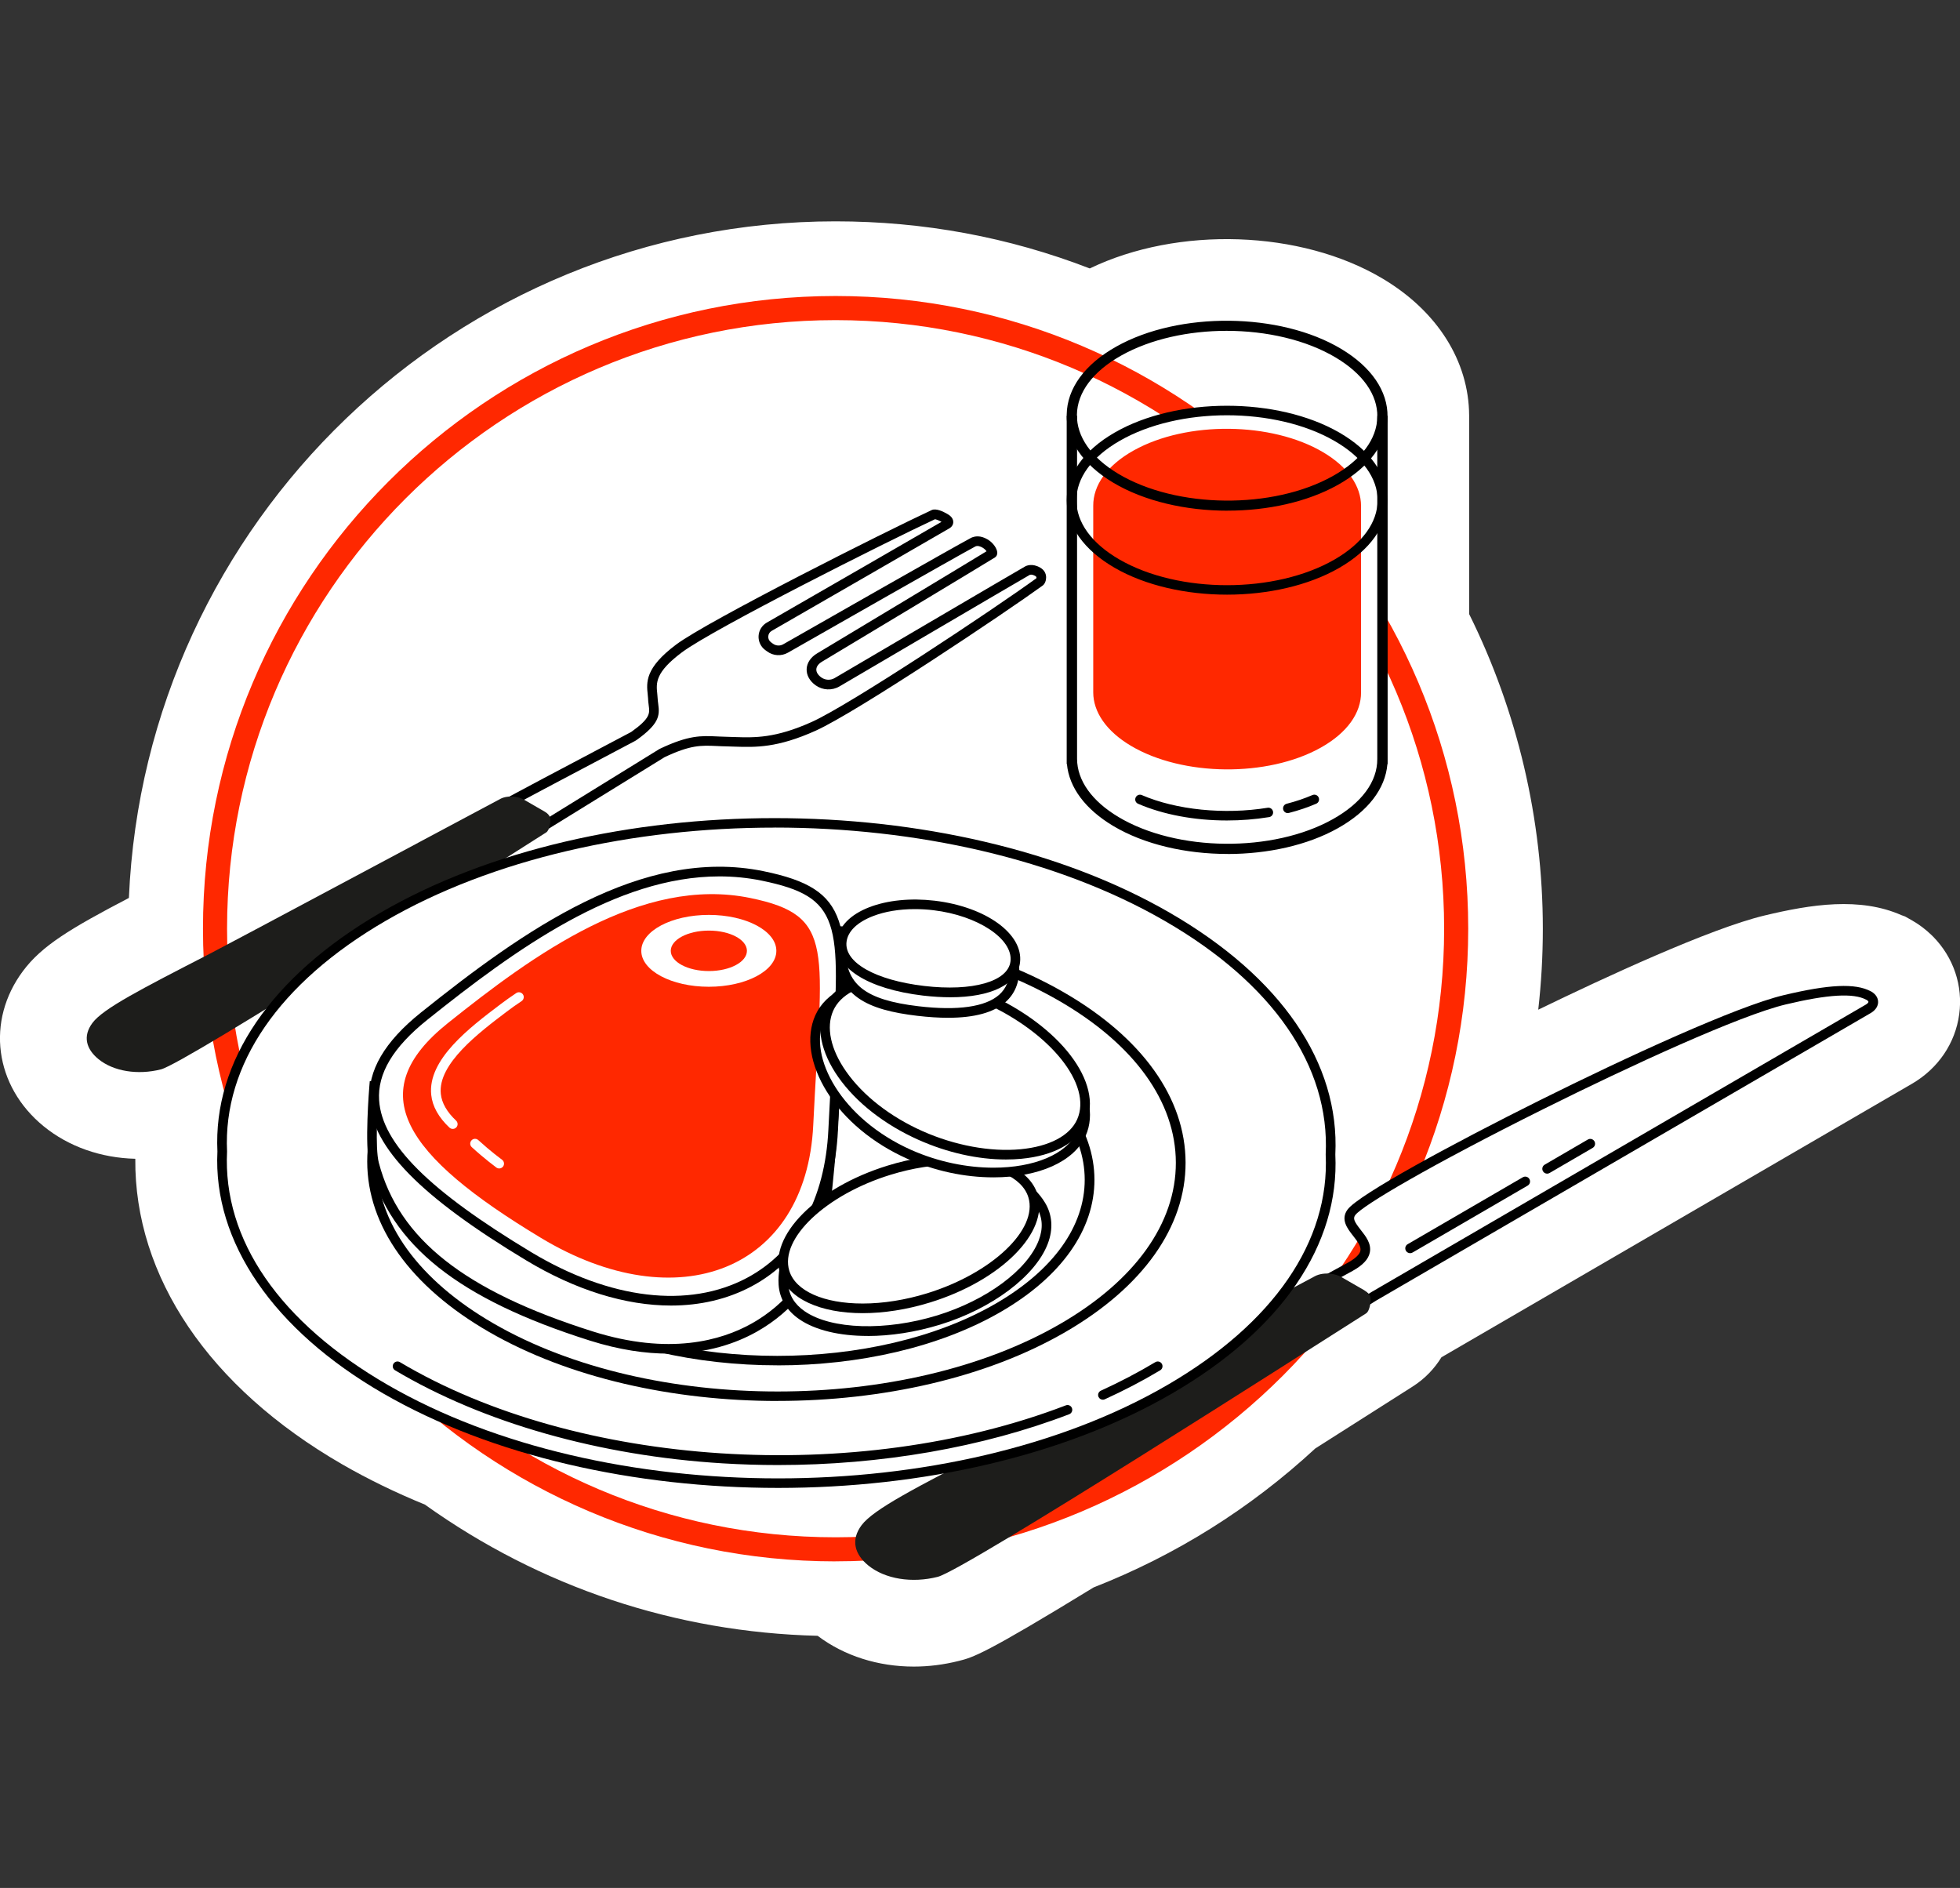 <svg xmlns="http://www.w3.org/2000/svg" id="uuid-f25771b5-cf42-41a1-88f5-56b53e40eb47" data-name="Capa 1" viewBox="0 0 406.92 391.93"><rect x="0" y="0" width="406.92" height="391.93" fill="#333333" stroke="none"/><path d="m401.33,194.44l-.33-.33c-1.2-1.16-2.53-2.17-3.96-2.99l-1.54-.87-.7-.25c-8.66-3.83-18.77-2.27-28.48.06-11.3,2.71-33.14,12.84-46.96,19.55.63-5.55.95-11.16.95-16.82,0-22.66-5.28-45.14-15.3-65.32v-41.26c-.07-11.25-6.58-21.57-17.89-28.33-17.03-10.18-42.6-10.96-60.87-2.15-16.81-6.5-34.52-9.78-52.78-9.78-78.83,0-143.35,62.44-146.71,140.46-12.25,6.4-18.09,9.95-21.97,15.15-7.75,10.35-5.95,23.91,4.27,32.25,5.22,4.26,11.95,6.58,19.03,6.75-.21,24.47,15.32,47.48,42.95,63.43,5.29,3.05,11.05,5.86,17.17,8.36,23.98,17.14,52.05,26.51,81.54,27.24,5.54,4.18,12.58,6.39,19.96,6.39,3.09,0,6.24-.39,9.37-1.18,2.91-.73,5.21-1.31,27.96-15.25,17.06-6.68,32.54-16.38,46.04-28.86,5.33-3.39,10.06-6.39,13.73-8.73,2.88-1.83,5.1-3.25,6.46-4.11,2.6-1.65,4.56-3.76,5.99-6.08,52.1-30.28,80.2-46.62,91.92-53.43l5.75-3.34c5.44-3.16,9.02-8.42,9.83-14.45.8-5.92-1.18-11.79-5.42-16.11Z" style="fill: #fff; stroke-width: 0px;"></path><g><g><g><circle cx="173.48" cy="192.8" r="128.84" style="fill: #fff; stroke-width: 0px;"></circle><path d="m173.48,324.14c-72.42,0-131.34-58.92-131.34-131.34S101.05,61.45,173.48,61.45s131.34,58.92,131.34,131.34-58.92,131.34-131.34,131.34Zm0-257.68c-69.67,0-126.34,56.68-126.34,126.34s56.68,126.34,126.34,126.34,126.34-56.68,126.34-126.34-56.68-126.34-126.34-126.34Z" style="fill: #ff2800; stroke-width: 0px;"></path></g><g><g><g><path d="m215.48,118.7c-1.2-.7-1.98-.36-2.19-.24-2.12,1.2-31.54,18.48-39.5,23.15-1.21.71-2.71.64-3.85-.17h0c-2.02-1.44-1.94-3.66.19-4.94,9.4-5.65,32.67-19.63,35.87-21.62.18-.12-.26-1.35-1.51-2.07-1.22-.7-2.02-.47-2.37-.31-3.99,2.12-31.85,18.01-39.03,22.11-1.03.59-2.29.51-3.24-.2l-.36-.26c-1.43-1.03-1.32-3.18.2-4.06,9.2-5.29,34.92-20.11,36.88-21.27.21-.12.79-.57-.42-1.27-1.12-.65-2.04-.89-2.32-.76-10.14,4.71-46.33,22.92-52.86,27.8-6.06,4.54-5.78,7.08-5.51,9.55.03.34.08.68.09,1.03.02.38.08.74.12,1.1.27,1.9.46,3.26-4.09,6.51l-.27.16c-.53.31-21.25,11.14-34.66,18.47.72.08,8.23,4.51,8.38,4.93,12.62-7.79,31.76-19.62,32.28-19.93l.2-.11c5.66-2.68,8.02-2.58,11.3-2.43.61.02,1.23.06,1.89.07.57.02,1.13.03,1.67.05h.13c4.25.15,8.64.3,16.46-3.22,8.41-3.8,38.82-24.12,46.92-30.01.24-.16.72-1.4-.4-2.04" style="fill: #fff; stroke-width: 0px;"></path><path d="m104.51,177.84l-.34-.95c-1.06-.84-6.89-4.25-7.72-4.5l-3.12-.37,2.85-1.49c10.13-5.54,24.26-12.98,31.05-16.56,2.11-1.11,3.43-1.81,3.58-1.89l.27-.15c3.97-2.84,3.83-3.85,3.6-5.51l-.03-.26c-.04-.3-.08-.61-.09-.93,0-.22-.03-.43-.05-.64l-.03-.35c-.28-2.6-.6-5.57,5.91-10.44,6.65-4.96,43.33-23.4,53.04-27.91.9-.42,2.42.32,3.24.8.31.18,1.24.71,1.24,1.68,0,.54-.3,1.02-.82,1.32-1.92,1.14-26.43,15.26-36.88,21.28-.42.24-.68.66-.71,1.15-.03.49.19.94.59,1.23l.37.27c.63.47,1.48.52,2.15.13,5.8-3.31,34.96-19.95,39.05-22.12.75-.33,1.87-.52,3.34.33,1.25.72,2.02,1.98,2.05,2.77.01.42-.16.78-.48.99-3.36,2.09-28.34,17.1-35.92,21.65-.73.44-1.14,1-1.17,1.59-.02.59.35,1.18,1.04,1.68.82.58,1.9.63,2.76.13,1.52-.89,37.15-21.82,39.52-23.16.31-.18,1.51-.73,3.18.24h0c.76.44,1.19,1.14,1.21,1.97.02.61-.22,1.42-.77,1.78-7.47,5.43-38.43,26.18-47.05,30.08-8,3.61-12.51,3.46-16.86,3.32l-1.83-.06c-.5,0-1-.03-1.48-.05l-.42-.02c-3.25-.14-5.39-.24-10.83,2.33l-.12.08c-.38.22-10.6,6.53-20.49,12.64l-12.83,7.92Zm-5.65-6.49c.66.36,1.54.85,2.71,1.54,1.89,1.11,2.95,1.79,3.55,2.22l11.16-6.89c10.36-6.4,20.15-12.44,20.53-12.67l.2-.11c5.96-2.83,8.55-2.71,11.84-2.56l.42.02c.46.02.94.04,1.44.05l1.85.06c4.13.13,8.4.27,15.98-3.14,8.06-3.64,37.73-23.37,46.62-29.82.04-.11.06-.31-.19-.46h0c-.78-.45-1.17-.25-1.19-.24-2.36,1.34-37.98,22.26-39.5,23.15-1.54.9-3.47.81-4.93-.22-1.25-.89-1.93-2.12-1.88-3.39.05-1.26.83-2.44,2.14-3.23,7.2-4.32,30.11-18.09,35.21-21.22-.17-.23-.43-.52-.83-.75-.41-.24-1-.47-1.47-.26-4,2.13-33.13,18.75-38.93,22.06-1.37.78-3.07.68-4.33-.26l-.36-.26c-.94-.68-1.47-1.78-1.41-2.94.06-1.16.7-2.2,1.71-2.78,9.81-5.65,32.01-18.43,36.27-20.92-.7-.38-1.17-.51-1.35-.54-9.88,4.6-46.03,22.76-52.54,27.63-5.6,4.19-5.36,6.35-5.12,8.64l.03.35c.03.25.05.5.06.76.01.26.05.51.08.75l.03.26c.33,2.39.2,4.09-4.5,7.45l-.35.21c-.14.08-1.16.62-3.65,1.93-6.41,3.38-19.36,10.2-29.3,15.61Zm116.42-51.41s-.03.02-.04.03c.01,0,.03-.02.04-.03Zm-19.23-11.98s0,0,0,0t0,0Z" style="stroke-width: 0px;"></path></g><path d="m113.11,168.51l-4.31-2.49c-.57-.33-1.27-.54-1.99-.62-1.05-.12-2.14.02-2.94.45-11.02,5.88-56.4,30.13-60.32,32.15-14.28,7.34-22.13,11.38-24.35,14.35-2.09,2.79-1.28,5.46,1.24,7.52,3.12,2.55,8.17,3.35,12.97,2.13,5.12-1.28,69.88-42.79,80-49.2.74-.47.99-2.54.77-3.15-.15-.41-.51-.82-1.08-1.15" style="fill: #1d1d1b; stroke-width: 0px;"></path></g><g><g><path d="m388.02,206.7l-.08-.03c-2.91-1.57-8.29-1.29-17.42.89-9.62,2.31-32.36,12.75-50.41,21.74-21.48,10.69-37.72,19.89-39.54,22.38-1.06,1.45,0,2.81,1.14,4.26,1.69,2.14,3.45,4.36-1.37,7.04-1.63.89-3.34,1.82-5.1,2.78,1.15-.05,2.37.2,3.29.73l4.79,2.76c.3.17.55.36.74.57.41-.26.82-.51,1.22-.76,68.33-39.71,97.27-56.55,102.59-59.64,1.11-.65,1.36-1.61.61-2.36-.14-.14-.3-.26-.47-.36" style="fill: #fff; stroke-width: 0px;"></path><path d="m283.91,271.1l-.56-.58c-.13-.14-.31-.27-.52-.4l-4.79-2.76c-.72-.42-1.75-.65-2.75-.6l-4.31.19,8.88-4.84c1.53-.85,2.43-1.71,2.58-2.47.18-.92-.68-2.01-1.51-3.07-1.19-1.52-2.67-3.41-1.16-5.47,2.25-3.07,21.67-13.6,39.9-22.68,18.1-9.02,40.9-19.49,50.62-21.82,9.46-2.26,14.87-2.51,18.06-.83l.17.08c.23.13.46.31.67.51.56.56.8,1.25.71,1.94-.11.79-.65,1.5-1.52,2.01l-7.94,4.62c-13.26,7.71-42.48,24.7-94.65,55.02l-1.88,1.17Zm-5.65-5.84c.27.11.53.23.78.37l4.79,2.76c.11.07.22.13.32.2l.61-.38c52.2-30.34,81.41-47.32,94.67-55.04l7.94-4.62c.4-.23.53-.45.54-.55.01-.09-.08-.19-.14-.25-.06-.06-.13-.11-.2-.16l-.12-.05c-2.64-1.43-7.95-1.11-16.71.98-9.55,2.29-32.19,12.69-50.19,21.66-23.52,11.71-37.74,20.11-39.18,22.07-.53.72-.2,1.37,1.12,3.06,1.06,1.34,2.27,2.87,1.9,4.7-.28,1.4-1.45,2.65-3.58,3.83l-2.56,1.4Z" style="stroke-width: 0px;"></path></g><path d="m283.28,267.88l-4.79-2.76c-.63-.37-1.41-.6-2.21-.69-1.17-.14-2.38.03-3.27.5-12.25,6.54-62.69,33.5-67.06,35.74-15.87,8.16-24.6,12.66-27.07,15.95-2.32,3.1-1.42,6.07,1.38,8.36,3.47,2.83,9.08,3.73,14.42,2.37,5.69-1.43,77.68-47.57,88.93-54.69.82-.52,1.1-2.82.86-3.5-.16-.46-.57-.91-1.2-1.27" style="fill: #1d1d1b; stroke-width: 0px;"></path><g><path d="m292.76,259.16c13.99-8.14,21.45-12.47,23.89-13.89" style="fill: #fff; stroke-width: 0px;"></path><path d="m292.76,260.16c-.34,0-.68-.18-.87-.5-.28-.48-.12-1.09.36-1.37l23.9-13.89c.48-.28,1.09-.12,1.37.36.28.48.12,1.09-.36,1.37l-23.89,13.89c-.16.09-.33.14-.5.14Z" style="stroke-width: 0px;"></path></g><g><path d="m321.21,242.65c4.7-2.73,7.59-4.42,8.95-5.21" style="fill: #fff; stroke-width: 0px;"></path><path d="m321.21,243.65c-.34,0-.68-.18-.87-.5-.28-.48-.12-1.09.36-1.37l8.95-5.21c.48-.28,1.09-.12,1.37.36.28.48.12,1.09-.36,1.37l-8.95,5.21c-.16.09-.33.14-.5.14Z" style="stroke-width: 0px;"></path></g></g><g><g><path d="m222.52,86.31v71.25h0c.03,4.67,3.05,9.35,9.11,12.97,12.41,7.42,32.83,7.63,45.6.46,6.53-3.66,9.79-8.55,9.76-13.44h0v-71.25" style="fill: #fff; stroke-width: 0px;"></path><path d="m254.88,177.28c-8.65,0-17.3-1.95-23.79-5.83-5.77-3.45-9.13-7.97-9.58-12.82h-.05v-1.07s0-71.25,0-71.25h2.15v71.24c.03,4.48,3.08,8.76,8.6,12.06,12.1,7.23,32.07,7.43,44.52.44,5.97-3.35,9.24-7.78,9.21-12.49v-1.08s0,0,0,0v-70.17h2.15v72.32h-.05c-.42,5.11-4.03,9.8-10.27,13.3-6.37,3.58-14.63,5.35-22.89,5.36Z" style="stroke-width: 0px;"></path></g><path d="m282.57,104.98c-.02-3.99-2.63-7.99-7.86-11.09-10.71-6.34-28.31-6.52-39.32-.39-5.63,3.13-8.44,7.31-8.42,11.48h0v38.78h0c.02,3.99,2.63,7.99,7.86,11.09,10.71,6.34,28.31,6.52,39.32.39,5.63-3.13,8.44-7.31,8.42-11.48h0v-38.78h0Z" style="fill: #ff2800; stroke-width: 0px;"></path><path d="m254.74,123.45c-8.44,0-16.89-1.86-23.32-5.57-6.42-3.71-9.95-8.69-9.95-14.04s3.53-10.34,9.95-14.04c12.86-7.42,33.78-7.42,46.64,0h0c6.42,3.71,9.95,8.69,9.95,14.04s-3.53,10.34-9.95,14.04c-6.43,3.71-14.87,5.57-23.32,5.57Zm0-37.24c-8.08,0-16.17,1.78-22.32,5.33-5.77,3.33-8.95,7.7-8.95,12.31s3.18,8.98,8.95,12.31c12.31,7.1,32.33,7.1,44.64,0,5.77-3.33,8.95-7.7,8.95-12.31s-3.18-8.98-8.95-12.31h0c-6.15-3.55-14.24-5.33-22.32-5.33Z" style="stroke-width: 0px;"></path><path d="m254.88,106.02c-8.64,0-17.29-1.95-23.78-5.83-6.29-3.76-9.71-8.77-9.64-14.11.07-5.43,3.74-10.45,10.31-14.14,13.04-7.32,33.98-7.11,46.66.48,6.29,3.76,9.71,8.77,9.64,14.11-.07,5.43-3.74,10.45-10.31,14.13h0c-6.37,3.57-14.63,5.35-22.88,5.35Zm-.22-37.34c-7.88,0-15.76,1.7-21.85,5.11-5.89,3.3-9.17,7.68-9.23,12.32-.06,4.55,2.99,8.9,8.61,12.26,12.1,7.23,32.08,7.43,44.53.45h0c5.89-3.3,9.17-7.68,9.23-12.32.06-4.55-2.99-8.9-8.61-12.26-6.19-3.7-14.44-5.56-22.69-5.56Z" style="stroke-width: 0px;"></path><g id="uuid-75ccd850-1380-4822-b39e-e065ba06d9e2" data-name="Cylinder face"><path d="m267.37,167.82c1.94-.5,3.79-1.12,5.51-1.86" style="fill: #fff; stroke-width: 0px;"></path><path d="m267.36,168.8c-.44,0-.84-.3-.95-.74-.13-.53.18-1.06.71-1.2,1.92-.49,3.72-1.1,5.36-1.81.5-.21,1.08.01,1.29.51.22.5-.01,1.08-.51,1.29-1.73.75-3.63,1.39-5.65,1.91-.08.02-.16.03-.25.03Z" style="stroke-width: 0px;"></path></g><g id="uuid-fffb472f-3307-4389-9858-717187d6202f" data-name="Cylinder face"><path d="m236.67,165.96c7.55,3.26,17.68,4.16,26.66,2.7" style="fill: #fff; stroke-width: 0px;"></path><path d="m254.72,170.33c-6.66,0-13.17-1.19-18.44-3.47-.5-.21-.73-.79-.51-1.29s.8-.73,1.29-.51c7.14,3.08,17.15,4.09,26.11,2.63.54-.09,1.04.28,1.13.81.09.54-.28,1.04-.81,1.13-2.88.47-5.84.7-8.76.7Z" style="stroke-width: 0px;"></path></g></g><g><path d="m242.32,190.32c-45.09-26.04-117.98-26.04-162.8,0-23.12,13.44-34.22,31.18-33.38,48.79-.88,17.77,10.41,35.73,33.9,49.29,45.11,26.04,118,26.04,162.81,0,23.12-13.44,34.22-31.18,33.38-48.78.88-17.77-10.41-35.73-33.91-49.3Z" style="fill: #fff; stroke-width: 0px;"></path><path d="m161.55,308.89c-29.66,0-59.36-6.54-82.01-19.62-22.79-13.16-35.33-31.46-34.4-50.21-.9-18.73,11.13-36.38,33.88-49.6,45.02-26.16,118.5-26.16,163.8,0,23.13,13.36,35.35,31.19,34.41,50.21.9,18.73-11.13,36.38-33.87,49.6-22.51,13.08-52.14,19.62-81.8,19.62Zm-.73-137.08c-29.3,0-58.56,6.46-80.8,19.38-22.06,12.82-33.74,29.83-32.88,47.87-.91,18.33,10.96,35.51,33.4,48.47,44.76,25.84,117.34,25.84,161.81,0,22.06-12.82,33.74-29.82,32.88-47.87.91-18.33-10.96-35.52-33.41-48.48h0c-22.37-12.92-51.71-19.38-81-19.38Z" style="stroke-width: 0px;"></path></g><g><path d="m102.01,275.64c-32.89-18.99-33.05-49.78-.38-68.77,32.67-18.99,85.82-18.99,118.71,0,32.9,18.99,33.07,49.78.4,68.77-32.67,18.99-85.83,18.99-118.73,0" style="fill: #fff; stroke-width: 0px;"></path><path d="m161.45,290.84c-21.68,0-43.38-4.78-59.94-14.34-16.28-9.4-25.26-21.96-25.27-35.36-.02-13.32,8.82-25.8,24.9-35.14,32.9-19.12,86.6-19.12,119.71,0,16.29,9.4,25.27,21.97,25.29,35.37.02,13.31-8.82,25.79-24.89,35.12-16.45,9.56-38.11,14.34-59.79,14.34Zm-.55-97.21c-21.31,0-42.6,4.7-58.77,14.1-15.43,8.97-23.92,20.83-23.9,33.41.02,12.66,8.64,24.6,24.27,33.63,32.56,18.8,85.38,18.8,117.73,0,15.43-8.96,23.91-20.82,23.89-33.39-.02-12.66-8.64-24.61-24.29-33.64-16.28-9.4-37.62-14.1-58.93-14.1Z" style="stroke-width: 0px;"></path></g><g><path d="m115.34,271.44c-25.48-14.71-25.6-38.56-.29-53.27,25.31-14.71,66.49-14.72,91.97,0,25.48,14.71,25.61,38.57.3,53.28-25.31,14.71-66.5,14.71-91.98,0" style="fill: #fff; stroke-width: 0px;"></path><path d="m161.39,283.44c-16.84,0-33.69-3.71-46.55-11.14-12.68-7.32-19.68-17.12-19.69-27.58-.01-10.4,6.88-20.14,19.4-27.42,25.55-14.85,67.26-14.85,92.97,0,12.69,7.33,19.68,17.13,19.7,27.6.01,10.4-6.87,20.14-19.39,27.41-12.78,7.42-29.59,11.14-46.43,11.14Zm-.41-75.3c-16.48,0-32.93,3.63-45.43,10.9-11.88,6.91-18.42,16.03-18.41,25.68.01,9.72,6.65,18.9,18.69,25.86h0c25.16,14.53,65.98,14.53,90.97,0,11.88-6.9,18.41-16.02,18.4-25.68-.01-9.73-6.65-18.91-18.7-25.87-12.58-7.26-29.07-10.89-45.53-10.89Z" style="stroke-width: 0px;"></path></g><g><path d="m161.46,304.14c-3.8,0-7.6-.12-11.4-.35-25.58-1.56-49.75-8.43-68.04-19.32-.47-.28-.62-.88-.34-1.35.28-.47.88-.62,1.35-.34,36.69,21.85,94.84,25.62,138.25,8.97.51-.2,1.08.06,1.27.57.2.51-.06,1.08-.57,1.27-17.98,6.9-39.12,10.55-60.52,10.55Z" style="stroke-width: 0px;"></path><path d="m228.97,290.58c-.37,0-.73-.21-.9-.58-.23-.49,0-1.08.49-1.3,3.96-1.81,7.76-3.8,11.3-5.92.47-.28,1.07-.13,1.35.34.28.47.13,1.07-.34,1.35-3.6,2.16-7.47,4.18-11.5,6.02-.13.06-.27.09-.41.09Z" style="stroke-width: 0px;"></path></g></g></g><g><path d="m77.69,225.47s-1.03,12.26,0,16.17c3.66,13.9,14.76,26.14,45.06,35.71,30.3,9.57,45.05-9,47.04-16.97,1.99-7.97,3.49-31.65,3.49-31.65l-95.59-3.25Z" style="fill: #fff; stroke-width: 0px;"></path><path d="m138.81,281.01c-4.75,0-10.2-.76-16.36-2.71-27.27-8.61-41.37-19.84-45.73-36.41-1.06-4.03-.07-16-.03-16.5l.08-.95.95.03,96.62,3.29-.06,1.03c-.06.97-1.53,23.86-3.52,31.83-1.19,4.75-5.89,11.5-13.72,15.88-4.16,2.33-10.21,4.51-18.23,4.51Zm-60.2-54.5c-.21,2.93-.77,11.79.04,14.88,4.16,15.83,17.85,26.62,44.4,35.01,15.89,5.02,26.72,1.88,33.01-1.64,7.27-4.07,11.71-10.43,12.76-14.62,1.71-6.86,3.08-25.81,3.39-30.44l-93.6-3.18Z" style="stroke-width: 0px;"></path></g><g><path d="m158.34,181.84c-25.22-5.18-50.34,13.16-70.27,29.1-20.05,16.04-10.1,30.7,21.66,49.83,31.76,19.13,61.63,7.59,63.25-26.2,1.97-41.07,5.43-48.61-14.64-52.74Z" style="fill: #fff; stroke-width: 0px;"></path><path d="m139.31,271.03c-9.4,0-19.76-3.17-30.1-9.4-21.83-13.15-31.85-23.35-32.49-33.07-.42-6.28,3.09-12.29,10.72-18.4,21.13-16.9,45.79-34.5,71.09-29.3,18.33,3.77,17.92,10.62,16.22,39.48-.25,4.21-.53,8.99-.78,14.29-.73,15.12-7.09,26.63-17.92,32.41-5.01,2.67-10.68,3.99-16.75,3.99Zm10.04-89.09c-21.44,0-42.38,15.16-60.66,29.79-7.08,5.67-10.35,11.13-9.98,16.7.6,9,10.32,18.71,31.53,31.49,16.39,9.87,32.74,11.82,44.87,5.35,10.19-5.44,16.18-16.35,16.87-30.74.25-5.31.54-10.09.79-14.31,1.7-28.79,2-33.98-14.63-37.4h0c-2.93-.6-5.86-.88-8.78-.88Z" style="stroke-width: 0px;"></path></g><path d="m155.76,186.42c-22.55-4.63-45,11.76-62.82,26.01-17.92,14.34-9.03,27.44,19.36,44.55,28.39,17.11,55.09,6.79,56.54-23.42,1.76-36.72,4.85-43.46-13.09-47.14Z" style="fill: #ff2800; stroke-width: 0px;"></path><path d="m161.18,197.39c0,4.12-6.28,7.46-14.02,7.46s-14.02-3.34-14.02-7.46,6.28-7.46,14.02-7.46,14.02,3.34,14.02,7.46Z" style="fill: #fff; stroke-width: 0px;"></path><path d="m155.07,197.39c0,2.32-3.54,4.2-7.9,4.2s-7.91-1.88-7.91-4.2,3.54-4.2,7.91-4.2,7.9,1.88,7.9,4.2Z" style="fill: #ff2800; stroke-width: 0px;"></path><g><path d="m216.1,250.2c4.96,8.19-6.46,19.29-21.22,23.83-14.76,4.54-31.58,2.45-32.24-7.38-.55-8.2,7.59-17.9,22.35-22.44,14.76-4.54,26.85-1.03,31.1,5.99Z" style="fill: #fff; stroke-width: 0px;"></path><path d="m180.13,277.34c-5.78,0-10.85-1.17-14.19-3.47-2.61-1.8-4.1-4.27-4.29-7.16-.63-9.44,8.85-19.09,23.06-23.46,14.07-4.33,27.34-1.68,32.25,6.43,1.53,2.53,1.73,5.48.57,8.52-2.56,6.71-11.54,13.46-22.35,16.79-5.13,1.58-10.33,2.36-15.05,2.36Zm17.67-34.2c-3.72,0-7.92.61-12.51,2.02-11.24,3.46-22.28,11.93-21.65,21.42.15,2.28,1.31,4.18,3.43,5.64,5.51,3.79,16.82,4.14,27.52.85,10.25-3.16,18.72-9.42,21.07-15.59.94-2.48.8-4.75-.42-6.77-2.55-4.21-8.69-7.58-17.44-7.58Z" style="stroke-width: 0px;"></path></g><g><path d="m179.11,271.61c-8.57,0-14.77-2.87-16.2-7.5-1.06-3.43.54-7.5,4.49-11.46,4.11-4.12,10.22-7.58,17.2-9.73,4.61-1.42,9.33-2.17,13.66-2.17,8.57,0,14.77,2.87,16.2,7.5,2.25,7.31-7.48,16.82-21.69,21.19-4.61,1.42-9.33,2.17-13.66,2.17Z" style="fill: #fff; stroke-width: 0px;"></path><path d="m198.26,239.76v2h0c8.11,0,13.95,2.6,15.24,6.79,2.05,6.67-7.58,15.8-21.03,19.94-4.51,1.39-9.13,2.12-13.36,2.12-8.11,0-13.95-2.6-15.24-6.79-2.05-6.67,7.58-15.8,21.03-19.94,4.51-1.39,9.13-2.12,13.36-2.12v-2m0,0c-4.3,0-9.08.71-13.95,2.21-14.76,4.54-24.77,14.59-22.35,22.44,1.62,5.26,8.41,8.2,17.15,8.2,4.3,0,9.08-.71,13.95-2.21,14.76-4.54,24.77-14.59,22.35-22.44-1.62-5.26-8.41-8.2-17.15-8.2h0Z" style="stroke-width: 0px;"></path></g><g><rect x="169.01" y="220.82" width="57.44" height="3.1" transform="translate(107.57 -61.21) rotate(24)" style="fill: #fff; stroke-width: 0px;"></rect><path d="m223.85,236.8l-54.3-24.18,2.08-4.66,54.3,24.18-2.08,4.66Zm-51.66-25.2l50.65,22.55.45-1.01-50.65-22.55-.45,1.01Z" style="stroke-width: 0px;"></path></g><g><path d="m206.27,243.41c-5.9,0-11.96-1.31-17.51-3.78-6.94-3.09-12.7-7.87-16.2-13.46-3.36-5.36-4.23-10.81-2.38-14.96,2.01-4.52,7.51-7.11,15.09-7.11,5.78,0,12.41,1.54,18.69,4.33,7.16,3.19,13.23,7.68,17.11,12.65,4.02,5.15,5.23,10.23,3.42,14.31-2.2,4.95-9.18,8.02-18.2,8.02Z" style="fill: #fff; stroke-width: 0px;"></path><path d="m185.26,205.09c5.46,0,11.87,1.39,18.28,4.25,14.49,6.45,23.45,17.93,20.02,25.64-2.08,4.68-8.96,7.43-17.29,7.43-5.4,0-11.4-1.16-17.1-3.69-14.49-6.45-21.51-19.39-18.08-27.1,1.91-4.3,7.28-6.52,14.17-6.52m0-2h0c-7.99,0-13.82,2.81-16,7.7-1.98,4.45-1.09,10.25,2.45,15.9,3.61,5.76,9.52,10.67,16.64,13.85,5.68,2.53,11.88,3.87,17.92,3.87,9.43,0,16.75-3.3,19.12-8.61,3.94-8.85-5.3-21.27-21.04-28.28-6.4-2.85-13.18-4.42-19.09-4.42h0Z" style="stroke-width: 0px;"></path></g><g><path d="m224.54,232.78c-3.43,7.71-18.94,9.4-33.43,2.94-14.49-6.45-22.48-18.6-19.05-26.31,3.43-7.71,17.96-8.73,32.45-2.27,14.49,6.45,23.45,17.93,20.02,25.64Z" style="fill: #fff; stroke-width: 0px;"></path><path d="m208.85,240.71c-5.84,0-12.16-1.41-18.14-4.07-7.04-3.14-12.96-7.76-16.66-13.02-3.66-5.2-4.71-10.53-2.9-14.61,1.82-4.08,6.41-6.58,12.92-7.04,6.29-.44,13.7,1.07,20.85,4.26,15.22,6.78,24.24,18.62,20.53,26.96-1.8,4.05-6.68,6.74-13.39,7.37-1.05.1-2.13.15-3.22.15Zm-22.57-36.81c-.7,0-1.38.02-2.06.07-5.74.4-9.73,2.48-11.24,5.86-1.52,3.42-.54,8.03,2.71,12.64,3.49,4.97,9.12,9.36,15.83,12.35,6.69,2.98,14.11,4.35,20.36,3.76,5.96-.56,10.25-2.82,11.75-6.19,3.2-7.19-5.55-18.1-19.52-24.32-6.09-2.71-12.34-4.16-17.84-4.16Z" style="stroke-width: 0px;"></path></g><g><path d="m210.6,201.2c.04,8.88-10.1,9.87-20.05,8.69-9.95-1.18-16.07-3.87-15.98-12.97.05-5.33,9.2-8.62,19.15-7.44,9.95,1.18,16.86,6.39,16.88,11.72Z" style="fill: #fff; stroke-width: 0px;"></path><path d="m196.81,211.29c-1.94,0-4.07-.14-6.38-.41-10.19-1.21-16.96-4.05-16.86-13.97.02-1.73.84-3.36,2.38-4.72,3.55-3.12,10.57-4.58,17.9-3.71,10.1,1.2,17.73,6.66,17.76,12.71h0c.01,2.84-.94,5.13-2.82,6.81-2.45,2.19-6.47,3.29-11.97,3.29Zm-7.09-21.05c-5.23,0-9.97,1.27-12.46,3.46-1.11.98-1.68,2.07-1.7,3.23-.07,7.41,4.02,10.65,15.1,11.96,8.15.97,13.95.14,16.78-2.38,1.46-1.3,2.16-3.04,2.15-5.31h0c-.02-4.96-7.05-9.67-16-10.73-1.31-.16-2.61-.23-3.88-.23Z" style="stroke-width: 0px;"></path></g><g><path d="m210.78,199.69c-.63,5.29-9.1,7.17-19.05,5.99-9.95-1.18-17.61-4.97-16.98-10.26.63-5.29,9.2-8.63,19.15-7.44,9.95,1.18,17.51,6.43,16.88,11.72Z" style="fill: #fff; stroke-width: 0px;"></path><path d="m197.29,207.03c-1.77,0-3.67-.12-5.68-.35-11.5-1.37-18.51-5.83-17.85-11.38.35-2.94,2.73-5.42,6.71-6.96,3.77-1.46,8.58-1.94,13.55-1.36,10.66,1.26,18.46,6.9,17.75,12.83h0c-.54,4.58-6.04,7.22-14.48,7.22Zm-7.38-18.3c-3.22,0-6.23.5-8.71,1.47-3.26,1.27-5.19,3.16-5.45,5.33-.51,4.27,5.96,7.95,16.1,9.15,10.06,1.19,17.44-.91,17.94-5.11h0c.55-4.66-6.78-9.51-16-10.61-1.31-.16-2.61-.23-3.88-.23Z" style="stroke-width: 0px;"></path></g><path d="m94,234.36c-.25,0-.49-.09-.69-.27-2.25-2.12-3.53-4.41-3.78-6.78-.79-7.36,7.98-13.99,14.38-18.83,1.06-.8,2.16-1.58,3.27-2.32.46-.31,1.08-.18,1.39.28.31.46.18,1.08-.28,1.39-1.08.71-2.14,1.47-3.17,2.25-5.68,4.3-14.27,10.79-13.6,17.02.2,1.89,1.27,3.75,3.17,5.54.4.38.42,1.01.04,1.41-.2.21-.46.31-.73.31Z" style="fill: #fff; stroke-width: 0px;"></path><g><path d="m98.62,237.42c.6.55,1.22,1.1,1.88,1.65,1.06.9,2.11,1.73,3.13,2.5" style="fill: #fff; stroke-width: 0px;"></path><path d="m103.64,242.57c-.21,0-.42-.07-.6-.2-1.08-.81-2.15-1.67-3.18-2.54-.66-.56-1.3-1.12-1.91-1.68-.41-.37-.44-1-.06-1.41.37-.41,1-.43,1.41-.06.59.54,1.21,1.08,1.85,1.63.99.84,2.03,1.67,3.09,2.46.44.33.53.96.2,1.4-.2.26-.5.4-.8.4Z" style="fill: #fff; stroke-width: 0px;"></path></g></g></svg>